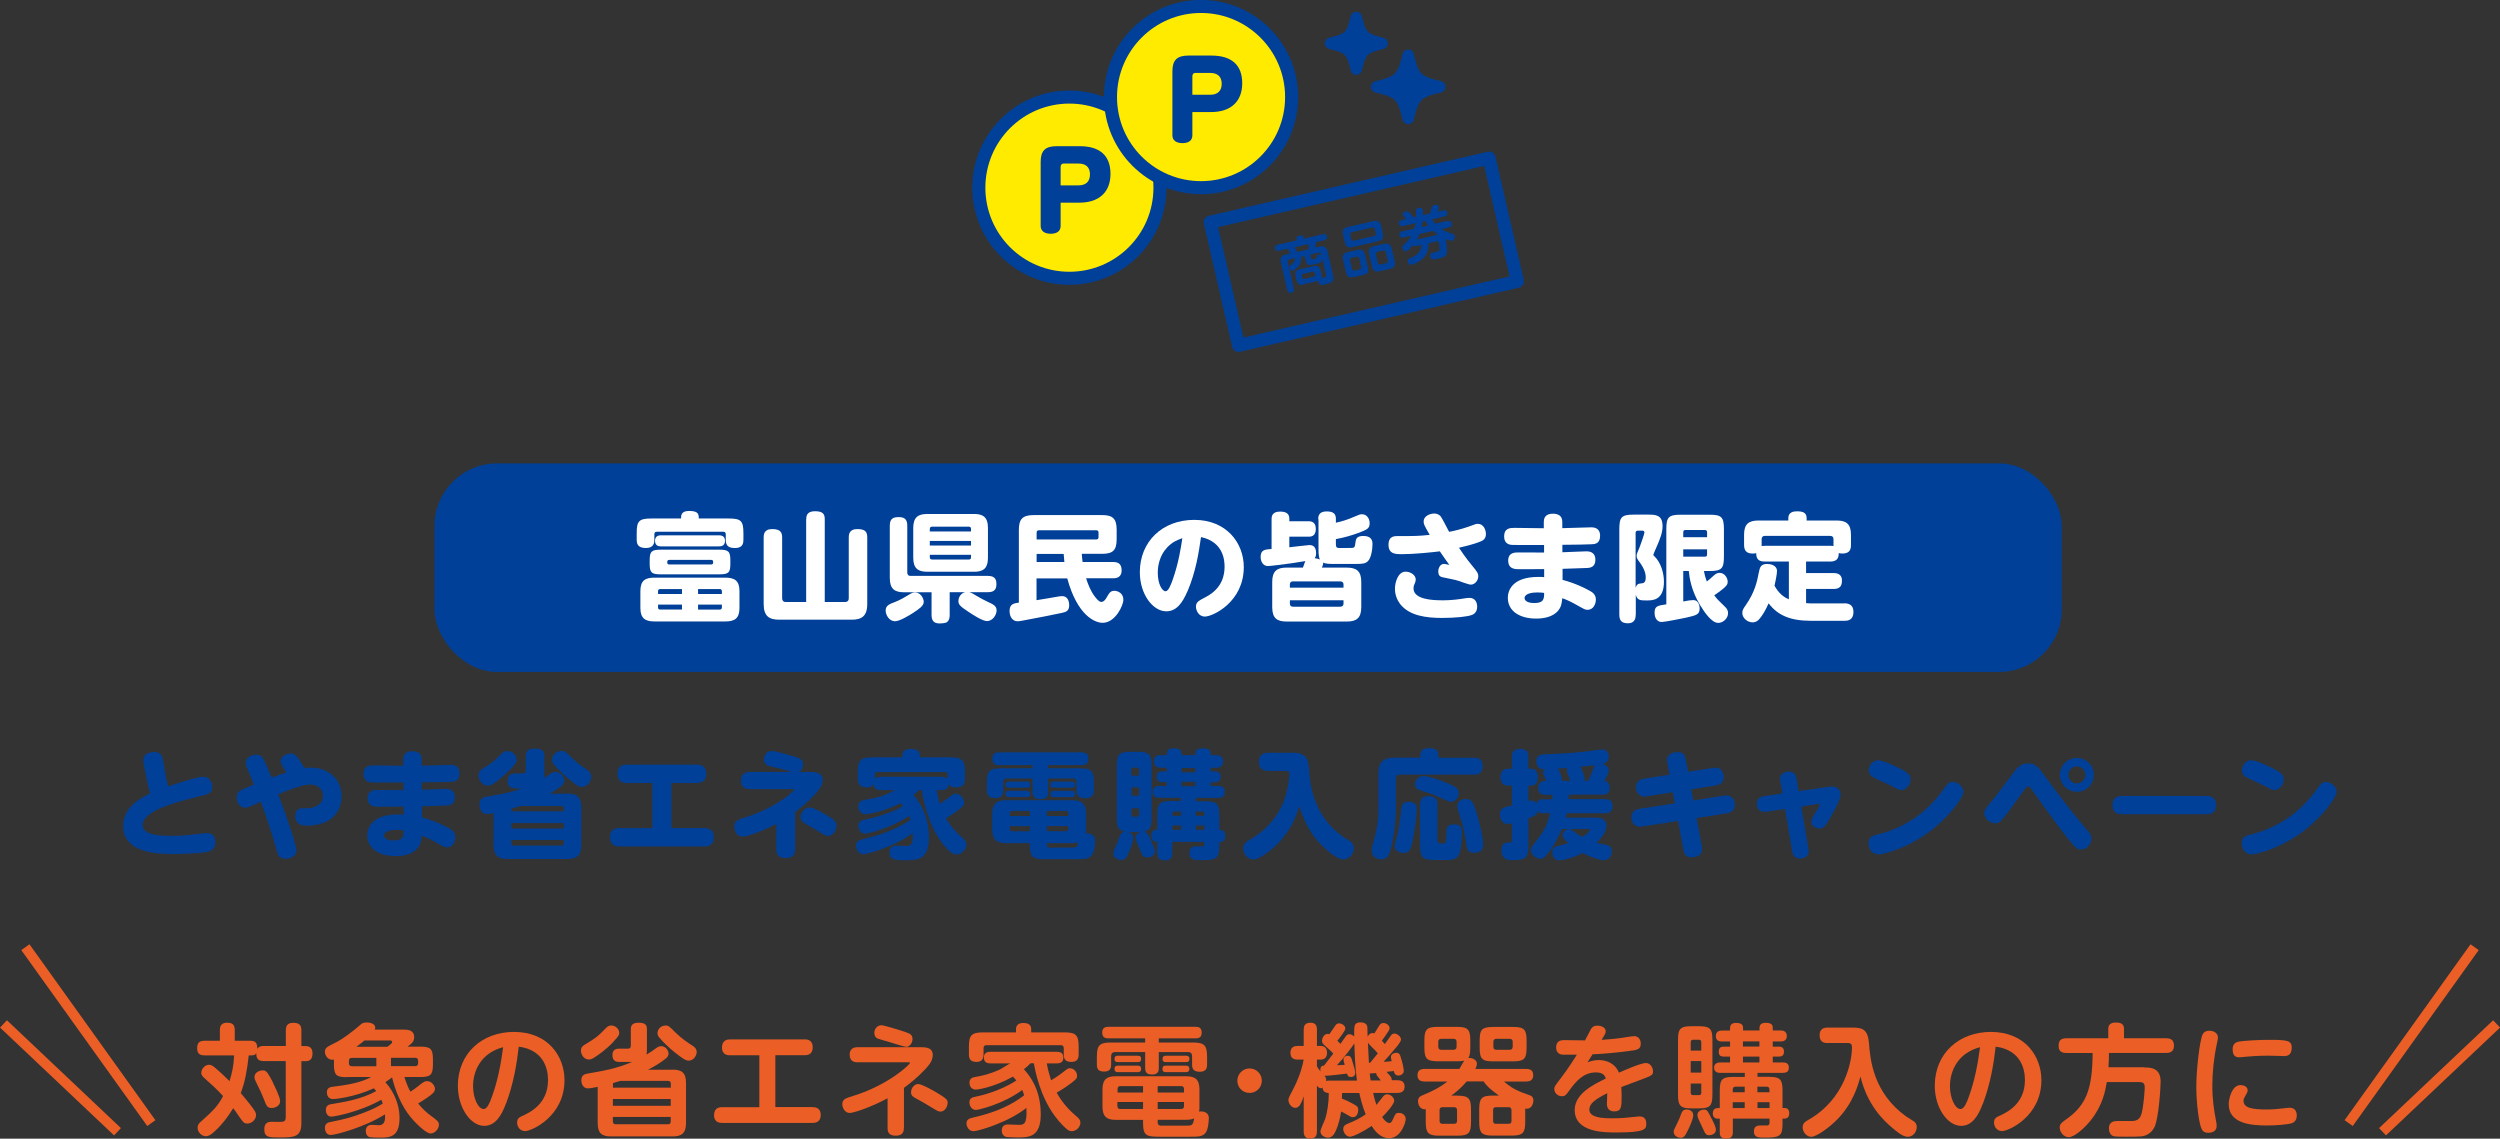 <?xml version="1.0" encoding="UTF-8"?>
<svg id="_レイヤー_2" data-name="レイヤー 2" xmlns="http://www.w3.org/2000/svg" viewBox="0 0 271.75 123.77">
  <rect x="0" y="0" width="271.75" height="123.77" fill="#333333" stroke="none"/>
  <defs>
    <style>
      .cls-1 {
        fill: #eb5f26;
      }

      .cls-1, .cls-2, .cls-3 {
        stroke-width: 0px;
      }

      .cls-2 {
        fill: #fff;
      }

      .cls-4 {
        stroke-width: 1.26px;
      }

      .cls-4, .cls-5 {
        stroke-linecap: round;
        stroke-linejoin: round;
      }

      .cls-4, .cls-5, .cls-6 {
        stroke: #004098;
      }

      .cls-4, .cls-5, .cls-7 {
        fill: none;
      }

      .cls-5, .cls-6 {
        stroke-width: 1.42px;
      }

      .cls-6 {
        fill: #ffeb00;
      }

      .cls-6, .cls-7 {
        stroke-miterlimit: 10;
      }

      .cls-3 {
        fill: #004098;
      }

      .cls-7 {
        stroke: #eb5f26;
        stroke-width: 1.09px;
      }
    </style>
  </defs>
  <g id="_レイヤー_1-2" data-name="レイヤー 1">
    <g>
      <g>
        <path class="cls-3" d="M18.05,84.51c.03.13.14.64.22.97.1-.03,3.09-1.05,3.8-1.05s1,.61,1,1.12c0,.68-.36.77-1.62,1.07-2.46.6-5.94,1.54-5.94,3.05,0,.96,1.26,1.19,3.2,1.19.65,0,1.28-.04,1.71-.08.31-.03,1.75-.22,2.08-.22.55,0,.91.32.91,1,0,.37-.12.85-.83,1.03-.59.14-2.55.24-3.64.24-1.79,0-5.55-.06-5.55-3.06,0-2.02,1.89-3.04,2.92-3.52-.11-.42-.22-.85-.31-1.29l-.37-1.85c-.05-.23-.05-.43-.05-.48,0-.85,1.03-.89,1.2-.89.77,0,.88.55.94.92l.33,1.85Z"/>
        <path class="cls-3" d="M30.5,82.76c0-.5.59-.85,1.07-.85.57,0,.76.32,1.53,1.58.17-.03.41-.05.69-.05,1.66,0,3.34,1.02,3.34,3.15,0,1.57-1.03,3.16-3.83,3.16-.19,0-1.2,0-1.2-1.02,0-.51.22-.87.71-.87.78,0,.87-.01,1.02-.04.66-.14,1.28-.54,1.28-1.28,0-.55-.37-1.26-1.35-1.26-.68,0-1.58.27-3.52,1.06,1.1,2.87,1.98,5.57,1.98,6.12,0,.6-.62.89-1.16.89-.71,0-.82-.37-.96-.83-.84-2.88-1.11-3.6-1.75-5.37-.19.08-1,.45-1.16.52-.17.06-.33.13-.55.13-.6,0-.91-.6-.91-1.1,0-.65.19-.74,1.87-1.42-.14-.38-.57-1.36-.75-1.79-.08-.18-.15-.37-.15-.56,0-.57.62-.89,1.15-.89.66,0,.74.18,1.67,2.48.71-.27,1.49-.51,1.61-.55-.57-.89-.64-.99-.64-1.22Z"/>
        <path class="cls-3" d="M45.85,85.85c.42-.01,2.26-.1,2.63-.1.51,0,.96.22.96.92,0,.83-.62.87-.88.89-.22.01-1.19.05-2.69.09v1.2c1.48.4,2.49.93,3.01,1.22.22.13.61.36.61.93,0,.47-.27,1.11-.91,1.11-.25,0-.34-.06-1.21-.55-.79-.45-1.31-.64-1.53-.71-.08.65-.12.93-.41,1.3-.6.77-1.68.91-2.44.91-1.75,0-3.07-.79-3.07-2.26,0-.69.38-2.27,3.34-2.27.31,0,.49.01.61.03v-.88c-1.2.01-2.78.03-3.06,0-.5-.05-.85-.29-.85-.92,0-.89.73-.89,1.11-.89.45,0,2.4.01,2.79.01v-.82c-2.6.01-3.21,0-3.51-.01-.37-.03-.83-.19-.83-.92,0-.93.68-.93,1.16-.93s2.7.04,3.15.04v-.7c0-.78.61-.88,1-.88.42,0,1.01.13,1.01.87v.7c.5,0,2.7-.09,3.15-.09.19,0,.96,0,.96.92,0,.87-.59.91-.91.92-.47.03-1.82.05-3.19.06v.82ZM43.12,90.21c-1.16,0-1.38.4-1.38.6,0,.27.28.55,1.05.55,1.06,0,1.07-.46,1.08-1.1-.17-.03-.41-.05-.75-.05Z"/>
        <path class="cls-3" d="M56.17,82.59c0,.19-.05.38-.63.98-.48.5-.87.83-1.44,1.29-.2.17-.7.55-1.08.55-.55-.01-1-.56-1-1.14,0-.15.04-.46.36-.66,1.13-.71,1.26-.8,2.18-1.71.09-.09.27-.26.59-.26.49,0,.92.36,1.01.77.01.06.01.13.01.18ZM61.69,86.26c.94,0,1.5.32,1.5,1.52v4.08c0,1.19-.55,1.51-1.5,1.51h-6.52c-.96,0-1.52-.32-1.52-1.51v-3.48c-.32.06-.51.11-.69.11-.75,0-.84-.78-.84-1.03,0-.69.45-.8.84-.87,1.8-.32,2.58-.45,3.75-.88-1.02.01-1.53.03-1.53-.84,0-.8.59-.8.92-.8.1,0,.78,0,.82-.01.15-.01.23-.06.23-.32v-1.54c0-.26,0-.83.94-.83s1.08.31,1.08.83v2.36c.12-.08.62-.43.74-.5.1-.06.25-.15.5-.15.55,0,.93.55.93.93,0,.25-.1.39-.22.52-.14.14-.59.47-1.38.91h1.94ZM56.56,87.61c-.55.18-.8.25-.97.29v.29h5.69v-.34c0-.17-.09-.24-.24-.24h-4.48ZM61.28,89.47h-5.69v.59h5.69v-.59ZM61.28,91.31h-5.69v.37c0,.14.06.24.24.24h5.2c.12,0,.24-.04.24-.24v-.37ZM61.04,81.63c.36,0,.47.1,1.07.7.6.61,1.21,1.02,1.72,1.36.38.26.43.57.43.75,0,.54-.46,1.1-1,1.1-.38,0-.64-.2-1.59-.99-.47-.38-1.16-1.07-1.48-1.47-.17-.22-.18-.41-.18-.51,0-.41.36-.94,1.02-.94Z"/>
        <path class="cls-3" d="M72.98,90.01h3.56c.25,0,1.05,0,1.05,1s-.8,1-1.05,1h-9.2c-.24,0-1.03,0-1.03-1.01s.79-.98,1.03-.98h3.57v-4.91h-2.75c-.26,0-1.03,0-1.03-1s.74-.99,1.03-.99h7.58c.25,0,1.03,0,1.03.99s-.79,1-1.03,1h-2.76v4.91Z"/>
        <path class="cls-3" d="M88.05,83.91c.45,0,1.38,0,1.38.89,0,.46-.25.86-.61,1.28-.89,1.06-1.98,1.89-2.39,2.19v4.06c0,.45-.15.94-1,.94-.79,0-1.05-.36-1.05-.94v-2.77c-1.25.68-3.12,1.38-3.64,1.38-.82,0-.92-.91-.92-1.1,0-.61.37-.73,1.25-1.01,3.48-1.11,5.28-2.91,5.28-3.01,0-.04-.03-.04-.19-.04h-4.59c-.27,0-1.05,0-1.03-.93,0-.8.56-.94,1.02-.94h4.54c-1.31-.36-1.47-.41-2.31-.6-.48-.11-.75-.32-.75-.75,0-.48.33-.93.84-.93.48,0,2.35.57,2.56.64.41.12.86.26.86.84,0,.06,0,.56-.45.8h1.19ZM88,87.77c.42,0,1.31.52,1.77.79.89.52,1.16.74,1.16,1.2,0,.48-.37,1.11-.91,1.11-.24,0-.33-.05-1.2-.59-.22-.13-1.17-.68-1.37-.8-.18-.11-.43-.29-.43-.68,0-.48.45-1.03.97-1.03Z"/>
        <path class="cls-3" d="M99.91,85.86c-.19.2-.34.34-.61.55,1.12,1.28,1.68,2.93,1.68,4.62,0,.43,0,2.17-1.39,2.4-.34.06-.8.08-1.16.08-1.15,0-1.73-.04-1.73-.84,0-.34.1-.75.75-.75.15,0,.82.04.96.04.52,0,.87,0,.8-1.39-1.71,1.29-4.76,2.28-5.31,2.28-.65,0-.85-.6-.85-.92,0-.54.4-.62,1.03-.78,2.16-.52,3.81-1.3,4.9-2.04-.08-.22-.12-.31-.15-.42-1.94,1.31-4.45,1.93-4.78,1.93-.56,0-.74-.54-.74-.84,0-.55.38-.64.8-.71.52-.1,1.73-.4,2.88-.87.55-.23.94-.45,1.16-.57-.13-.14-.18-.2-.27-.31-1.86.94-3.56,1.19-3.8,1.19-.55,0-.78-.48-.78-.85,0-.59.45-.68.85-.74.97-.15,1.79-.37,2.34-.64.04-.01.68-.33.8-.4h-1.53c-.48,0-.75-.13-.82-.61-.08.1-.24.32-.7.32-.64,0-1-.22-1-.96v-.65c0-1.34.28-1.66,1.65-1.66h3.18c0-.33,0-.91.89-.91,1.03,0,1.03.47,1.03.91h3.25c1.34,0,1.65.29,1.65,1.66v.65c0,.47-.14.96-.88.96-.65,0-.78-.19-.88-.33-.05.51-.36.62-.82.62h-.48c.05.41.18,1.05.33,1.49.14-.09.43-.27.8-.55.62-.48.69-.54.92-.54.5,0,.92.5.92.97,0,.33-.19.47-.73.87-.55.42-.97.66-1.24.83.51.89,1.08,1.5,1.58,1.94.41.36.64.55.64.92,0,.55-.56,1.07-1.08,1.07-.27,0-.55-.09-1.19-.79-.56-.62-1.21-1.56-1.8-3.16-.36-.96-.65-2.08-.79-3.05h-.29ZM102.32,84.44c.32,0,.51.04.68.23v-.51c0-.17-.09-.24-.24-.24h-7.41c-.14,0-.24.06-.24.24v.48c.11-.1.22-.2.66-.2h6.56Z"/>
        <path class="cls-3" d="M113.94,86.07c0,.25,0,.8-.79.8-.69,0-.91-.23-.91-.8v-1.44h-2.82c-.23,0-.36.11-.36.36v.91c0,.24-.01.85-.84.85-.64,0-.94-.22-.94-.85v-.77c0-1.34.24-1.62,1.61-1.62h3.35v-.34h-3.61c-.23,0-.76-.01-.76-.69,0-.64.42-.7.76-.7h8.9c.37,0,.78.06.78.69,0,.52-.28.7-.78.7h-3.6v.34h3.36c1.35,0,1.62.26,1.62,1.62v.77c0,.22-.01.87-.89.87-.74,0-1-.29-1-.87v-.91c0-.24-.11-.36-.36-.36h-2.73v1.44ZM113.51,93.4c-1.49,0-1.56-.42-1.56-1.75h-2.58c-1.22,0-1.52-.57-1.52-1.57v-1.58c0-1.2.56-1.52,1.52-1.52h7.17c.97,0,1.52.33,1.52,1.52v1.63c0,.11,0,.23-.03.43,1.01.04,1.01.64,1.01.88,0,.05-.03,1.06-.32,1.47-.34.48-.8.48-1.72.48h-3.5ZM111.63,84.96c.12,0,.36.01.36.33s-.2.33-.36.33h-1.96c-.17,0-.36-.03-.36-.32,0-.25.11-.34.36-.34h1.96ZM111.63,85.97c.14,0,.36.03.36.33,0,.27-.14.34-.36.34h-1.96c-.14,0-.36-.03-.36-.32,0-.24.08-.36.36-.36h1.96ZM111.95,88.7v-.55h-1.96c-.15,0-.23.09-.23.24v.31h2.19ZM111.95,90.36v-.56h-2.19v.32c0,.15.06.24.22.24h1.98ZM113.8,88.7h2.32v-.31c0-.15-.09-.24-.23-.24h-2.09v.55ZM113.8,89.79v.56h2.09c.14,0,.23-.09.23-.24v-.32h-2.32ZM113.8,91.86c0,.28.25.28.34.28.33,0,2.5,0,2.64-.01.31-.01.34-.22.4-.54-.13.03-.34.06-.64.06h-2.74v.2ZM116.5,84.96c.17,0,.36.04.36.33,0,.24-.12.33-.36.33h-1.96c-.16,0-.36-.03-.36-.32,0-.25.11-.34.36-.34h1.96ZM116.5,85.97c.11,0,.36.01.36.32,0,.22-.06.36-.36.36h-1.96c-.13,0-.36-.01-.36-.32,0-.23.08-.36.36-.36h1.96Z"/>
        <path class="cls-3" d="M122.98,90.44c-.2,0-.24-.01-.38-.01.18.05.57.15.57.66,0,.46-.25,1.06-.47,1.57-.23.52-.37.82-.84.82-.19,0-.83-.14-.83-.71,0-.23.09-.4.27-.82.15-.34.22-.48.4-1.02.1-.28.23-.48.61-.52-.87-.14-.91-.71-.91-1.54v-5.57c0-1.33.24-1.58,1.58-1.58h.62c1.31,0,1.58.24,1.58,1.58v5.57c0,.7,0,1.4-.87,1.53.33.04.42.15.7.74.18.38.52,1.08.52,1.38,0,.55-.61.69-.82.69-.46,0-.59-.33-.73-.69-.06-.18-.41-.92-.46-1.07-.04-.1-.08-.25-.08-.4,0-.27.14-.5.6-.61-.15.01-.36.01-.46.01h-.62ZM122.98,84.31h.84v-.65c0-.13-.05-.22-.22-.22h-.41c-.14,0-.22.08-.22.22v.65ZM123.83,85.6h-.84v.89h.84v-.89ZM122.98,87.87v.68c0,.14.08.22.22.22h.41c.15,0,.22-.08.22-.22v-.68h-.84ZM129.97,87.1h.98c1.31,0,1.59.23,1.59,1.58v1.53c.24.01.65.01.65.66s-.4.66-.65.66v.38c0,1.36-.25,1.59-1.85,1.59-.82,0-1.39,0-1.39-.77s.56-.73.82-.73c.09,0,.51.03.6.01.11-.03.19-.09.19-.23v-.27h-3.48v1.22c0,.27,0,.8-.8.8-.73,0-.83-.41-.83-.79v-1.24c-.2,0-.65-.01-.65-.65s.42-.66.65-.68v-1.53c0-1.31.24-1.58,1.59-1.58h.98v-.34h-2.32c-.18,0-.77,0-.77-.64s.59-.65.77-.65h.77v-.41h-.49c-.22,0-.59-.04-.59-.55,0-.32.05-.62.59-.62h.49v-.4h-.61c-.17,0-.78,0-.78-.68s.55-.69.78-.69h.61c0-.29,0-.74.73-.74.89,0,.89.34.89.74h1.48c0-.34.04-.74.77-.74.92,0,.92.37.92.74h.55c.17,0,.79,0,.79.68s-.54.69-.79.69h-.55v.4h.47c.38,0,.6.19.6.59,0,.37-.19.59-.6.59h-.47v.41h.79c.24,0,.74.01.74.64,0,.59-.41.65-.74.65h-2.42v.34ZM128.38,88.68v-.47h-.7c-.15,0-.24.09-.24.24v.23h.94ZM128.38,89.73h-.94v.48h.94v-.48ZM129.92,83.49h-1.48v.46h1.48v-.46ZM129.92,84.98h-1.48v.48h1.48v-.48ZM129.97,88.68h.94v-.23c0-.15-.08-.24-.24-.24h-.7v.47ZM130.92,89.73h-.94v.48h.94v-.48Z"/>
        <path class="cls-3" d="M137.86,83.79c-.24,0-1.01-.01-1.01-.94,0-.79.41-1.02,1.01-1.02h2.69c1.62,0,1.68.88,1.76,2.02.23,3.43,1.62,5.6,3.58,7.04.15.11.88.55,1.01.66.18.17.26.41.26.65,0,.62-.51,1.22-1.12,1.22-.88,0-2.39-1.49-2.96-2.19-.87-1.06-1.45-2.3-1.85-3.6-.22.7-.71,2.41-2.27,4.01-.69.71-2.04,1.79-2.7,1.79-.6,0-1.12-.55-1.12-1.22,0-.48.29-.69.68-.91.71-.42,3.09-1.81,3.97-4.95.29-1.05.37-2.1.37-2.18,0-.33-.17-.37-.46-.37h-1.82Z"/>
        <path class="cls-3" d="M154.39,82.08c0-.52.32-.75.89-.75.69,0,1.07.15,1.07.75v.29h3.88c.34,0,.93.06.93.85,0,.65-.2.98-.93.98h-8.06c-.27,0-.43.13-.43.42v3.19c0,1.57-.2,2.79-.4,3.78-.29,1.5-.6,1.82-1.19,1.82-.41,0-1.05-.24-1.05-.91,0-.23-.01-.32.27-1.26.22-.75.46-1.88.46-3.19v-3.94c0-1.34.59-1.75,1.75-1.75h2.81v-.29ZM153.92,87.47c.08.14.09.31.09.48,0,.61-.28,2.78-.55,3.84-.14.56-.27.92-.87.92-.45,0-.98-.18-.98-.74,0-.18.03-.28.28-1.24.22-.84.34-2.04.42-2.74.09-.73.28-.83.96-.83.06,0,.51.08.65.31ZM156.77,86.81c-.93-.43-.97-.45-2.28-.87-.34-.11-.68-.22-.68-.68,0-.41.33-.91.92-.91.5,0,1.77.41,2.7.82.84.37,1.14.59,1.14,1.05,0,.48-.4.93-.8.93-.27,0-.31-.03-1-.34ZM156.25,91.31c0,.38.31.38.56.38.34,0,.4-.06.41-1.02,0-.74.09-1.06.83-1.06.82,0,.85.42.85.94,0,.33-.01,1.94-.38,2.47-.29.42-.71.46-1.14.46h-1.2c-1.48,0-1.82-.13-1.82-1.62v-4.38c0-.41.09-.93.87-.93.69,0,1.02.2,1.02.93v3.81ZM160.42,88.07c.38,1.2.8,2.93.8,3.76,0,.68-.47.87-.98.87-.68,0-.77-.4-.83-.78-.15-1-.33-2.04-.68-3.09-.32-1-.32-1.08-.32-1.21,0-.61.6-.77.98-.77.51,0,.74.32,1.02,1.21Z"/>
        <path class="cls-3" d="M174.48,86.87c.24,0,.79.03.79.71,0,.51-.15.82-.79.82h-4.17c-.06.26-.09.36-.13.48h3.2c.36,0,1.24,0,1.24.89,0,.47-.22,1-1.08,1.85.08.01.17.03.96.19.34.06.71.2.71.73s-.34.97-.88.97c-.38,0-1.4-.31-2.3-.79-1.31.71-2.42.8-2.56.8-.48,0-.73-.43-.73-.88s.2-.57.61-.69c.25-.06.93-.23,1.12-.29-.59-.52-.61-.74-.61-.88,0-.36.34-.66.71-.66.18,0,.28.08.57.31.48.36.65.47.82.56.24-.15.83-.52.83-.71,0-.17-.13-.17-.19-.17h-2.83c-.32.8-.88,1.93-1.67,2.86-.28.34-.5.38-.66.38-.5,0-1.03-.46-1.03-.93,0-.18.06-.34.34-.7.87-1.1,1.33-1.68,1.76-3.32h-.73c-.42,0-.52-.1-.64-.23-.04.36-.28.52-1,.78v2.96c0,1.39-.32,1.58-1.72,1.58-.45,0-.62,0-.82-.15-.38-.28-.4-.78-.4-.91,0-.84.52-.84.82-.85.25,0,.33,0,.33-.32v-1.77c-.22.05-.32.08-.47.08-.6,0-.83-.55-.83-1.03,0-.69.33-.77,1.3-.98v-2.16h-.36c-.26,0-.89-.01-.89-.92,0-.83.51-.92.89-.92h.36v-1.33c0-.25,0-.82.89-.82.83,0,.89.47.89.82v1.33h.34c.64,0,.69.66.69.91,0,.31-.08.93-.69.93h-.34v1.67c.09-.03.23-.06.34-.06.06,0,.36,0,.54.37.1-.5.57-.5.75-.5h.97c.01-.23.01-.32.03-.48h-.77c-.25,0-.79-.03-.79-.74,0-.77.55-.77.87-.77-.04-.11-.13-.33-.18-.47-.06-.17-.14-.32-.14-.45,0-.19.08-.29.14-.36-.24,0-.89,0-.89-.85,0-.65.43-.74.92-.77,1.37-.05,3.01-.12,4.58-.31.26-.03,1.48-.22,1.65-.22.49,0,.73.43.73.8,0,.65-.57.75-.71.78.7.17.7.61.7.69,0,.15-.04.36-.47,1.16.42.06.57.36.57.7,0,.57-.24.79-.78.79h-3.66c-.01.29-.01.34-.03.48h3.97ZM170.68,84.88c-.03-.06-.14-.41-.17-.48-.19-.47-.2-.52-.2-.65,0-.14.04-.2.08-.27l-1.03.06s.5.89.42,1.34h.91ZM172.63,84.88c.28-.59.32-.66.52-1.26.11-.32.2-.4.25-.45-.59.08-.69.09-1.61.18.11.17.47,1.01.47,1.33,0,.09-.03.15-.04.2h.4Z"/>
        <path class="cls-3" d="M181.25,82.96c-.01-.09-.04-.24-.04-.36,0-.75.91-.85,1.15-.85.73,0,.83.52.89.84l.24,1.3,2.74-.42c.06-.01.15-.03.25-.03.61,0,.89.52.89,1.02,0,.68-.49.85-.85.92l-2.68.42.22,1.21,3.32-.52c.11-.01.2-.03.28-.03.55,0,.92.43.92,1.03,0,.68-.51.87-.87.92l-3.29.51.57,3.06c.01.09.03.2.03.32,0,.62-.52.89-1.15.89-.7,0-.83-.47-.89-.84l-.57-3.11-3.92.6c-.06.01-.17.03-.25.03-.46,0-.91-.37-.91-1.02,0-.79.68-.91.87-.93l3.85-.6-.22-1.21-2.83.45c-.08.01-.17.03-.27.03-.45,0-.89-.37-.89-1.03s.51-.87.87-.92l2.77-.43-.23-1.24Z"/>
        <path class="cls-3" d="M193.51,84.9c-.03-.11-.03-.19-.03-.23,0-.6.59-.8.98-.8.65,0,.76.46.82.74l.23,1.39,3.12-.45c.23-.04.36-.05.54-.05.41,0,.91.25.91.88,0,.51-.68,1.71-1.01,2.3-.66,1.17-.84,1.38-1.3,1.38-.4,0-.89-.28-.89-.77,0-.2.01-.22.56-1.14.13-.2.37-.62.37-.71,0-.08-.05-.08-.19-.05l-1.82.28.78,4.59c.01.1.03.19.03.24,0,.82-.88.82-.96.82-.71,0-.8-.55-.84-.77l-.78-4.62-2.03.31c-.78.11-1.03-.42-1.03-.88,0-.64.46-.77.78-.82l2-.29-.23-1.35Z"/>
        <path class="cls-3" d="M213.42,86.07c0,.68-1.77,3.01-4.04,4.59-2.22,1.56-4.59,2.21-5.19,2.21-.71,0-1.08-.61-1.08-1.2,0-.73.43-.83,1.16-1.01,2.76-.69,5.17-2.36,6.84-4.66.6-.83.73-1.01,1.16-1.01s1.16.46,1.16,1.07ZM206,83.29c1.35.62,1.68.89,1.68,1.44s-.45,1.15-1.02,1.15c-.22,0-.23-.01-1.24-.54-.31-.15-1.66-.75-1.91-.92-.14-.09-.37-.28-.37-.68,0-.5.37-1.1,1.03-1.1.45,0,1.72.59,1.82.64Z"/>
        <path class="cls-3" d="M222.47,84.61c1.07,1.47,2.21,3.02,4.36,5.57.36.42.51.61.51.97,0,.64-.56,1.19-1.12,1.19-.43,0-.6,0-2.98-3.19-.41-.54-2.12-2.95-2.46-3.43-.1-.13-.18-.23-.32-.23-.15,0-.19.05-.5.48-.27.37-1.8,2.53-2.3,3.1-.15.19-.36.42-.78.42-.57,0-1.19-.51-1.19-1.1,0-.32.01-.33,1.01-1.56.66-.82,1.65-2.17,2.28-3,.5-.64.97-.85,1.48-.85.82,0,1.1.38,2,1.62ZM227.6,84.23c0,1.02-.83,1.84-1.84,1.84s-1.85-.82-1.85-1.84.84-1.84,1.85-1.84,1.84.82,1.84,1.84ZM224.83,84.23c0,.51.42.93.93.93s.92-.43.92-.93c0-.52-.43-.92-.92-.92s-.93.38-.93.92Z"/>
        <path class="cls-3" d="M239.82,86.52c.29,0,1.07.01,1.07,1.01s-.79.97-1.07.97h-9.13c-.27,0-1.07,0-1.07-.96s.73-1.02,1.07-1.02h9.13Z"/>
        <path class="cls-3" d="M253.99,86.07c0,.68-1.77,3.01-4.04,4.59-2.22,1.56-4.59,2.21-5.19,2.21-.71,0-1.08-.61-1.08-1.2,0-.73.43-.83,1.16-1.01,2.76-.69,5.17-2.36,6.84-4.66.6-.83.73-1.01,1.16-1.01s1.16.46,1.16,1.07ZM246.56,83.29c1.35.62,1.68.89,1.68,1.44s-.45,1.15-1.02,1.15c-.22,0-.23-.01-1.24-.54-.31-.15-1.66-.75-1.91-.92-.14-.09-.37-.28-.37-.68,0-.5.37-1.1,1.03-1.1.45,0,1.72.59,1.82.64Z"/>
      </g>
      <g>
        <g>
          <path class="cls-1" d="M31.07,113.71v-1.72c0-.29.05-.81.78-.81.62,0,.91.19.91.81v1.72h.48c.64,0,.73.48.73.78,0,.49-.16.86-.73.86h-.48v6.74c0,1.55-.84,1.55-2.4,1.55-1.13,0-1.63,0-1.63-.89,0-.73.44-.81.81-.81.03,0,.76.01.9.01.45,0,.62-.08.62-.52v-6.09h-2.39c-.7,0-.81-.37-.81-.85-.13.21-.33.23-.5.23h-.32c-.2,1.78-.42,2.9-.87,4.1.37.44.94,1.11,1.39,1.74.23.32.27.5.27.66,0,.48-.46.91-.94.91-.37,0-.45-.13-.93-.81-.2-.29-.46-.69-.61-.86-.52.86-1.33,1.98-2.32,2.78-.11.08-.36.27-.65.27-.45,0-.9-.42-.9-.94,0-.28.12-.44.36-.65,1.37-1.22,1.86-1.72,2.41-2.78-.64-.72-1.62-1.58-1.91-1.84-.26-.23-.46-.4-.46-.68,0-.41.38-.88.84-.88.15,0,.32.04.61.28.54.45.97.86,1.62,1.5.25-.8.45-1.6.5-2.8h-3.21c-.27,0-.81-.03-.81-.74,0-.56.17-.85.81-.85h1.66v-1.15c0-.29.05-.81.76-.81.56,0,.86.16.86.81v1.15h1.67c.56,0,.78.2.78.88.2-.31.53-.31.72-.31h2.39ZM29.67,117.7c.24.48.78,1.58.78,2,0,.53-.58.74-.91.74-.49,0-.58-.24-.86-.97-.24-.62-.36-.85-.82-1.79-.12-.24-.2-.41-.2-.61,0-.36.33-.72.97-.72.36,0,.61.48,1.05,1.34Z"/>
          <path class="cls-1" d="M37.69,117.09c-1.1,0-1.39-.21-1.39-1.35v-.56c-.66.12-.98-.46-.98-.84,0-.44.23-.54.9-.88.62-.3,1.19-.62,2.44-1.63.11-.09.56-.49.66-.56.15-.09.37-.13.54-.13.28,0,.93.09.93.57,0,.09-.03.16-.05.21h3.18c.38,0,1.1.03,1.1.82,0,.38-.15.64-.72,1.03h1.38c1.13,0,1.38.24,1.38,1.39v.56c0,1.15-.29,1.35-1.38,1.35h-1.72c.15.5.38,1.11.65,1.6.33-.21.65-.44.95-.69.49-.38.6-.46.86-.46.53,0,.86.52.86.84s-.23.53-.86.97c-.29.2-.81.53-.97.62.52.64.97,1.02,1.33,1.29.86.62.93.73.93,1.03,0,.46-.46.94-.89.94-.6,0-1.95-1.48-2.16-1.75-1.09-1.31-1.75-3.09-2.04-4.35-.04.03-.42.32-.73.52.99,1.09,1.54,2.53,1.54,3.88,0,2.07-1.03,2.15-2.08,2.15-.25,0-.89-.01-1.13-.05-.46-.08-.46-.62-.46-.68,0-.09,0-.66.66-.66.12,0,.64.04.74.04.5,0,.76-.28.69-1.18-2.25,1.42-5.38,2.24-5.89,2.24-.64,0-.64-.73-.64-.78,0-.25.09-.52.52-.61,1.83-.37,2.36-.52,3.77-1.05,1.1-.42,1.76-.82,2-.98-.08-.21-.11-.28-.16-.41-2.4,1.37-5.2,1.84-5.41,1.84-.52,0-.62-.5-.62-.72,0-.54.41-.61.6-.64,1.45-.24,3.26-.53,4.88-1.42-.15-.19-.21-.24-.26-.3-2.17.99-4.26,1.17-4.43,1.17-.54,0-.68-.45-.68-.72,0-.52.38-.58.58-.61,1.35-.17,3.05-.4,4.24-1.07h-2.67ZM40.91,114.99h-2.66c-.23,0-.32.12-.32.32v.27c0,.2.09.32.32.32h2.66v-.9ZM39.61,113.1c-.17.15-.38.33-.88.69h3.37s.53-.34.53-.53c0-.13-.13-.16-.21-.16h-2.81ZM42.5,114.99v.9h2.63c.23,0,.32-.13.32-.32v-.27c0-.2-.11-.32-.32-.32h-2.63Z"/>
          <path class="cls-1" d="M54.99,119.97c-.5,1.35-1.17,2.41-2.36,2.41-1.47,0-2.86-1.96-2.86-4.35,0-3.53,2.63-5.86,6.1-5.86,3.74,0,5.49,2.68,5.49,5.24,0,3.96-3.59,5.54-4.27,5.54-.57,0-.88-.49-.88-.93,0-.34.15-.53.44-.66.94-.42,2.92-1.34,2.92-3.96,0-1.03-.33-3.25-3.18-3.63-.21,1.83-.56,4-1.39,6.21ZM51.42,118.07c0,1.3.56,2.48,1.15,2.48.41,0,.68-.73.89-1.3.64-1.74.99-3.58,1.23-5.42-2.32.6-3.27,2.47-3.27,4.24Z"/>
          <path class="cls-1" d="M66.65,113.28c-.81.84-1.66,1.43-2,1.64-.28.19-.45.25-.65.25-.49,0-.85-.5-.85-.97,0-.19.05-.42.34-.6,1.22-.74,1.42-.86,2.43-1.9.16-.16.33-.23.53-.23.4,0,.78.31.85.69.04.23.03.41-.65,1.1ZM73.12,116.27c.97,0,1.45.33,1.45,1.43v4.38c0,1.1-.48,1.45-1.45,1.45h-6.72c-.97,0-1.43-.34-1.43-1.45v-3.94c-.15.03-.81.17-1.05.17-.62,0-.73-.64-.73-.88,0-.58.38-.68.73-.74,1.62-.28,3.14-.54,4.79-1.26-.24,0-1.23.01-1.46,0-.19-.01-.68-.04-.68-.74s.54-.7.74-.7h1c.19-.03.26-.11.26-.37v-1.72c0-.23,0-.73.82-.73s.93.28.93.73v2.04c0,.38-.01.52-.04.69.15-.09.49-.28.99-.66.23-.16.36-.25.61-.25.46,0,.79.46.79.8,0,.23-.11.4-.33.57-.57.45-1.17.81-1.9,1.19h2.67ZM67.44,117.49c-.19.05-.68.2-.81.24v.5h6.29v-.42c0-.2-.09-.32-.32-.32h-5.16ZM72.91,119.46h-6.29v.74h6.29v-.74ZM72.91,121.41h-6.29v.48c0,.23.11.32.32.32h5.65c.21,0,.32-.09.32-.32v-.48ZM72.33,111.47c.34,0,.42.09,1.06.73.72.72,1.39,1.14,1.92,1.49.23.15.42.34.42.66,0,.44-.38.94-.85.94-.36,0-.69-.23-1.6-.95-.48-.38-1.27-1.13-1.64-1.59-.08-.09-.17-.25-.17-.45,0-.37.32-.82.86-.82Z"/>
          <path class="cls-1" d="M88.31,120.35c.23,0,.9,0,.9.85s-.68.86-.9.86h-9.79c-.23,0-.9,0-.9-.85s.66-.86.9-.86h4.02v-5.64h-3.16c-.23,0-.9,0-.9-.85s.66-.88.9-.88h8.06c.23,0,.9,0,.9.86s-.66.86-.9.86h-3.16v5.64h4.02Z"/>
          <path class="cls-1" d="M98.25,122.63c0,.28-.04.82-.87.82-.61,0-.9-.24-.9-.82v-3.25c-1.86,1.01-3.73,1.6-4.11,1.6-.56,0-.81-.61-.81-.94,0-.56.36-.66,1.17-.91,3.73-1.14,6.19-3.39,6.19-3.61,0-.05-.03-.05-.24-.05h-5.42c-.24,0-.9,0-.9-.82s.68-.82.9-.82h6.75c.58,0,1.38,0,1.38.86,0,.34-.13.76-.58,1.27-.09.11-1.02,1.18-2.55,2.29v4.38ZM95.79,111.44c.26,0,1.64.41,2.62.74.46.16.78.27.78.77,0,.46-.34.84-.69.84-.2,0-1.48-.42-1.76-.5-.41-.12-1.25-.36-1.34-.4-.23-.09-.36-.32-.36-.61,0-.5.38-.83.74-.83ZM99.82,117.84c.38,0,1.47.62,1.94.89,1.25.73,1.25.89,1.25,1.15,0,.38-.29.95-.78.95-.25,0-.34-.07-1.21-.6-.6-.37-.77-.46-1.54-.88-.28-.15-.45-.31-.45-.62,0-.44.34-.9.8-.9Z"/>
          <path class="cls-1" d="M113.79,115.59c.08.56.27,1.23.46,1.84.29-.17.69-.41,1.17-.78.64-.5.66-.53.89-.53.4,0,.77.38.77.82,0,.28-.13.4-.62.78-.7.53-1.17.8-1.6,1.05.65,1.18,1.46,1.98,2.04,2.48.29.24.54.45.54.78,0,.45-.42.93-.94.93-.21,0-.36-.09-.52-.21-.19-.15-.76-.68-1.33-1.45-1.59-2.16-2.12-4.85-2.27-5.72h-.36c-.15.15-.32.33-.72.65.5.56,1.83,2.04,1.83,4.89,0,2.52-1.31,2.52-2.59,2.52-.21,0-.95-.03-1.13-.05-.4-.08-.52-.44-.52-.7,0-.66.54-.66.69-.66.16,0,.98.04,1.17.04.52,0,.93-.03.82-1.84-2.03,1.62-5.3,2.53-5.73,2.53-.56,0-.78-.53-.78-.85,0-.28.13-.48.52-.58.16-.05.93-.24,1.1-.28,1.68-.45,3.24-1.11,4.65-2.19-.08-.27-.15-.42-.21-.58-2.1,1.56-4.77,2.17-5.04,2.17-.48,0-.7-.48-.7-.81,0-.49.32-.56.76-.65.23-.04,2.48-.52,4.34-1.74-.11-.13-.2-.25-.37-.42-2.16,1.21-3.9,1.41-4.03,1.41-.58,0-.7-.52-.7-.74,0-.53.4-.6.73-.65.62-.11,1.42-.27,2.61-.81.17-.08.91-.57,1.1-.65h-2.15c-.29,0-.72-.05-.72-.64s.48-.62.73-.62h7.19c.28,0,.72.04.72.64s-.49.62-.72.62h-1.09ZM115.71,112.22c1.23,0,1.54.29,1.54,1.54v.85c0,.28-.04.82-.76.82-.58,0-.86-.2-.86-.82v-.68c0-.23-.13-.32-.33-.32h-8.06c-.2,0-.33.08-.33.32v.68c0,.24-.03.82-.73.82-.57,0-.86-.2-.86-.82v-.85c0-1.23.3-1.54,1.54-1.54h3.58v-.34c0-.52.37-.68.78-.68.52,0,.87.15.87.68v.34h3.62Z"/>
          <path class="cls-1" d="M125.96,116.08c0,.21,0,.72-.7.72-.6,0-.78-.23-.78-.72v-1.72h-3.25c-.32,0-.45.16-.45.46v.92c0,.2-.01.74-.73.74-.56,0-.82-.19-.82-.74v-.84c0-1.29.28-1.58,1.58-1.58h3.67v-.45h-3.98c-.25,0-.69-.03-.69-.62,0-.53.32-.64.69-.64h9.44c.37,0,.68.11.68.62,0,.45-.19.64-.68.64h-3.98v.45h3.66c1.29,0,1.59.28,1.59,1.58v.84c0,.19,0,.76-.77.76-.62,0-.86-.24-.86-.76v-.92c0-.3-.13-.46-.45-.46h-3.17v1.72ZM124.25,121.73h-2.96c-1.1,0-1.45-.46-1.45-1.47v-1.84c0-1.14.52-1.43,1.45-1.43h7.64c.98,0,1.45.34,1.45,1.43v1.88c0,.15,0,.31-.04.53.12-.03,1.06-.12,1.06.73,0,.11-.04,1.17-.34,1.56-.33.44-.78.44-1.71.44h-3.2c-1.47,0-1.9-.04-1.9-1.48v-.34ZM123.68,114.76c.09,0,.36,0,.36.33,0,.24-.08.36-.36.36h-2.17c-.16,0-.36-.04-.36-.32,0-.21.04-.37.36-.37h2.17ZM123.68,115.84c.13,0,.36.03.36.33,0,.23-.07.37-.36.37h-2.17c-.15,0-.36-.03-.36-.33,0-.21.04-.37.36-.37h2.17ZM124.25,120.55v-.76h-2.79v.44c0,.2.11.32.32.32h2.47ZM124.25,118.76v-.7h-2.47c-.19,0-.3.09-.3.32v.38h2.77ZM125.84,118.76h2.86v-.38c0-.2-.09-.32-.3-.32h-2.56v.7ZM125.84,119.79v.76h2.56c.21,0,.3-.12.3-.32v-.44h-2.86ZM125.84,122.02c0,.33.28.34.4.34h2.62c.7,0,.83,0,.94-.8-.13.07-.33.16-.87.16h-3.09v.29ZM128.93,114.76c.12,0,.36.03.36.32,0,.23-.07.37-.36.37h-2.2c-.13,0-.36-.01-.36-.32,0-.21.05-.37.36-.37h2.2ZM128.91,115.84c.19,0,.37.07.37.33,0,.21-.05.37-.37.37h-2.19c-.15,0-.36-.03-.36-.33,0-.21.04-.37.36-.37h2.19Z"/>
          <path class="cls-1" d="M137.16,117.47c0,.73-.58,1.33-1.33,1.33s-1.33-.58-1.33-1.33.61-1.33,1.33-1.33,1.33.58,1.33,1.33Z"/>
          <path class="cls-1" d="M143.13,115.87c.16.27.24.4.42.61-.01-.07-.03-.12-.03-.19,0-.41.25-.45.4-.46.65-.84.72-.93,1.01-1.31-.24-.27-.28-.29-.95-.89-.13-.12-.28-.25-.28-.52,0-.21.19-.73.64-.73.03,0,.07.01.16.04.16-.24.44-.62.65-.94.08-.12.17-.24.4-.24.38,0,.69.31.69.54,0,.27-.62,1.03-.87,1.35.11.11.2.19.33.34.16-.23.41-.58.58-.81.11-.15.2-.24.38-.24.21,0,.4.11.54.25,0-.4-.01-.99.05-1.17.05-.15.17-.37.65-.37.32,0,.66.12.73.46.01.09.03.94.03,1.11.05-.12.21-.41.54-.41.08,0,.13.03.19.04.08-.12.48-.76.57-.9.07-.09.17-.23.41-.23.34,0,.68.28.68.54,0,.12-.05.21-.08.27-.15.25-.49.76-.76,1.11.17.2.23.27.32.37.2-.27.49-.7.69-.97.08-.09.19-.17.34-.17.37,0,.73.37.73.64,0,.21-.3.58-.52.85-.44.53-1.13,1.33-1.38,1.58.27-.01.73-.05.89-.07-.03-.11-.09-.34-.09-.45,0-.31.32-.46.58-.46.32,0,.4.19.48.44.25.76.34,1.37.34,1.51,0,.37-.36.52-.58.52-.4,0-.45-.29-.5-.49-.36.05-.45.05-.8.09.41.44.57.61.57.82,0,.03,0,.05-.01.09h.61c.56,0,.8.24.8.69,0,.53-.34.69-.8.69h-2.62c.07.33.16.73.36,1.3.11-.12.57-.73.68-.86.12-.15.24-.29.48-.29.41,0,.77.38.77.69,0,.41-.96,1.45-1.31,1.78.25.4.56.65.76.65.23,0,.29-.15.45-.49.24-.53.28-.61.61-.61.52,0,.74.37.74.68,0,.37-.52,2.07-1.8,2.07-.69,0-1.33-.41-1.9-1.33-.9.62-2.02,1.17-2.36,1.17-.37,0-.73-.41-.73-.84,0-.36.27-.48.48-.57.85-.34,1.34-.6,1.96-1.02-.36-.88-.61-1.91-.69-2.32h-1.87c0,.16-.01.24-.03.6.42.17.76.32,1.13.53.56.3.65.37.65.72,0,.28-.13.78-.58.78-.17,0-.23-.03-.66-.29-.13-.08-.37-.21-.62-.33-.07.5-.27,1.43-.57,2.08-.21.46-.45.76-.86.76-.38,0-.82-.28-.82-.68,0-.2.42-1.1.5-1.31.25-.73.41-1.82.41-2.85-.61-.05-.66-.4-.68-.6-.07.04-.11.07-.17.07-.21,0-.32-.13-.44-.29v4.95c0,.41-.08.81-.76.81s-.68-.61-.68-.81v-3.79c-.34,1.06-.58,1.26-.92,1.26-.42,0-.74-.48-.74-.85,0-.11.03-.23.12-.41.57-1.07,1.23-2.33,1.54-3.98h-.66c-.58,0-.78-.29-.78-.77,0-.61.45-.72.78-.72h.66v-1.72c0-.4.07-.8.76-.8s.68.56.68.8v1.72h.37c.44,0,.73.23.73.76,0,.61-.42.73-.73.73h-.37v.69ZM147.5,117.45c-.21-1.46-.26-3.26-.28-4.03-.28.42-1.11,1.54-1.9,2.37.13,0,.73-.04.85-.04-.12-.42-.13-.48-.13-.58,0-.29.25-.41.45-.41.32,0,.4.25.45.4.09.31.38,1.23.38,1.42,0,.29-.13.49-.49.49-.32,0-.37-.24-.41-.37-.45.05-2.15.27-2.45.23.2.24.2.42.17.58.09-.03.17-.05.37-.05h2.98ZM148.94,115.52c.34-.41.7-.86.83-1.02-.19-.23-.24-.28-.82-.86-.16-.16-.2-.21-.26-.32.03.74.07,1.47.11,2.21.07,0,.08,0,.15-.01ZM150.1,117.45c-.05-.08-.38-.46-.44-.56-.07-.15-.07-.19-.05-.25-.03,0-.46.04-.72.05.04.41.07.58.09.76h1.11Z"/>
          <path class="cls-1" d="M158.41,119.1c1.22,0,1.49.28,1.49,1.5v1.35c0,1.21-.25,1.5-1.49,1.5h-1.94c-1.21,0-1.49-.27-1.49-1.5v-1.38c-.69.09-.84-.61-.84-.86,0-.42.23-.56.6-.7,1.05-.44,1.83-.84,2.59-1.45h-2.45c-.31,0-.8-.05-.8-.68,0-.53.33-.69.8-.69h3.75c.09-.15.45-.78.53-.9-.12.03-.29.07-.82.07h-2.02c-1.21,0-1.49-.25-1.49-1.49v-.77c0-1.22.27-1.48,1.49-1.48h2.02c1.22,0,1.48.27,1.48,1.48v.77c0,.82-.12.99-.22,1.13.42-.04.94.2.94.62,0,.2-.08.37-.17.57h5.49c.31,0,.8.04.8.68,0,.53-.32.69-.8.69h-2.39c.72.58.94.76,1.94,1.18.16.07.87.3,1.01.38.24.13.26.38.26.5,0,.07-.04,1.01-.89.89v1.43c0,1.21-.25,1.5-1.49,1.5h-2.03c-1.21,0-1.48-.27-1.48-1.5v-1.35c0-1.22.26-1.5,1.48-1.5h.66c-1.06-.76-1.38-1.13-1.67-1.54h-1.83c-.58.69-1.13,1.14-1.67,1.54h.64ZM158.33,113.24c0-.21-.12-.32-.32-.32h-1.35c-.21,0-.32.11-.32.32v.54c0,.23.12.33.32.33h1.35c.2,0,.32-.12.32-.33v-.54ZM158.38,120.67c0-.21-.11-.32-.32-.32h-1.26c-.21,0-.32.11-.32.32v1.17c0,.21.11.32.32.32h1.26c.17,0,.32-.07.32-.32v-1.17ZM165.94,113.88c0,1.21-.25,1.49-1.49,1.49h-2.12c-1.22,0-1.49-.25-1.49-1.49v-.77c0-1.22.26-1.48,1.49-1.48h2.12c1.22,0,1.49.27,1.49,1.48v.77ZM164.3,120.67c0-.21-.11-.32-.32-.32h-1.37c-.23,0-.31.12-.31.32v1.17c0,.2.08.32.31.32h1.37c.2,0,.32-.09.32-.32v-1.17ZM164.43,113.24c0-.21-.11-.32-.32-.32h-1.46c-.21,0-.32.11-.32.32v.54c0,.23.11.33.32.33h1.46c.21,0,.32-.12.32-.33v-.54Z"/>
          <path class="cls-1" d="M172.58,115.47c.24-.09.61-.24,1.21-.24.3,0,1.64.04,2.19,1.37.62-.28,2.39-1.05,2.92-1.05s.78.53.78.9c0,.42-.09.46-1.49.98-.54.2-1.41.53-1.95.73.01.23.03.69.03.93,0,1.18,0,1.72-.8,1.72-.11,0-.8,0-.8-.81,0-.19.04-1.01.04-1.17-1.38.69-1.95,1.15-1.95,1.79,0,.89,1.51.94,2.47.94s1.51-.05,2.58-.17c.21-.03.33-.03.45-.03.65,0,.69.57.69.77,0,.6-.08.97-3.24.97-1.34,0-4.54,0-4.54-2.45,0-1.78,2.08-2.78,3.39-3.42-.12-.31-.3-.66-1.09-.66-1.35,0-2.17.98-2.85,1.91-.38.53-.48.68-.85.68-.48,0-.82-.4-.82-.78,0-.27.08-.36.76-1.25.13-.17.76-.98,1.7-2.49-1.25.01-1.38.01-1.57,0-.13-.01-.69-.08-.69-.77,0-.8.6-.81.94-.81s1.88.04,2.2.03c.11-.19.53-1.01.62-1.18.11-.19.26-.42.73-.42s.9.23.9.61c0,.19-.04.27-.45.93.41-.03,1.21-.08,2.03-.19.24-.03,1.3-.21,1.51-.21.53,0,.72.46.72.81,0,.64-.38.69-1.33.81-1.59.21-3.04.32-3.91.35-.24.38-.32.5-.56.89Z"/>
          <path class="cls-1" d="M184.06,121.2c0,.37-.3,1.06-.49,1.46-.38.82-.53,1.02-.88,1.02-.22,0-.76-.16-.76-.65,0-.17.04-.25.41-.99.17-.34.21-.45.41-.98.08-.2.19-.46.58-.46.24,0,.72.13.72.61ZM186.14,119c0,1.21-.25,1.48-1.49,1.48h-.77c-1.22,0-1.48-.27-1.48-1.48v-5.97c0-1.22.26-1.48,1.48-1.48h.77c1.21,0,1.49.25,1.49,1.48v5.97ZM183.78,114.2h1.15v-.9c0-.16-.07-.28-.25-.28h-.64c-.19,0-.26.11-.26.28v.9ZM184.93,115.34h-1.15v1.25h1.15v-1.25ZM183.78,117.78v.99c0,.17.08.27.26.27h.64c.17,0,.25-.08.25-.27v-.99h-1.15ZM186.07,121.62c.19.38.45.91.45,1.17,0,.48-.5.61-.73.61-.36,0-.44-.17-.73-.82-.07-.15-.37-.82-.44-.95-.09-.2-.11-.33-.11-.45,0-.41.46-.57.74-.57.32,0,.41.2.81,1.02ZM191.03,117.05h1.23c1.21,0,1.5.25,1.5,1.48v1.91h.23c.46,0,.5.41.5.57,0,.25-.09.58-.5.58h-.23v.57c0,1.35-.34,1.5-1.84,1.5-.78,0-1.27,0-1.27-.68,0-.64.48-.64.76-.64.11,0,.58.01.68,0,.17-.01.26-.12.26-.3v-.45h-3.99v1.45c0,.24-.01.73-.7.73s-.72-.4-.72-.7v-1.47h-.24c-.21,0-.52-.11-.52-.57,0-.32.15-.58.52-.58h.24v-1.91c0-1.21.25-1.48,1.5-1.48h1.22v-.44h-2.66c-.13,0-.68,0-.68-.56s.53-.57.68-.57h1.06v-.64h-.69c-.27,0-.54-.07-.54-.5,0-.31.07-.58.54-.58h.69v-.56h-.87c-.15,0-.68,0-.68-.58,0-.54.42-.61.68-.61h.87v-.27c0-.36.21-.56.64-.56.62,0,.77.23.77.54v.28h1.79v-.27c0-.28.12-.56.66-.56.69,0,.78.27.78.56v.27h.84c.13,0,.69,0,.69.6,0,.5-.38.6-.69.6h-.84v.56h.68c.4,0,.54.23.54.54s-.12.54-.54.54h-.68v.64h1.09c.19,0,.66,0,.66.56,0,.49-.33.57-.66.57h-2.75v.44ZM189.65,118.73v-.61h-.99c-.19,0-.31.09-.31.32v.29h1.3ZM189.65,119.81h-1.3v.64h1.3v-.64ZM191.25,113.2h-1.79v.56h1.79v-.56ZM191.25,114.85h-1.79v.64h1.79v-.64ZM191.03,118.73h1.31v-.29c0-.21-.11-.32-.3-.32h-1.01v.61ZM192.35,119.81h-1.31v.64h1.31v-.64Z"/>
          <path class="cls-1" d="M198.65,113.38c-.24,0-.86-.01-.86-.84,0-.72.46-.84.86-.84h2.76c1.07,0,1.63.23,1.75,1.7.13,1.82.49,5.41,4.04,7.96.13.09.82.5.94.61.17.17.21.4.21.54,0,.53-.41,1.06-.97,1.06s-1.21-.57-1.74-1.02c-.91-.77-2.66-2.43-3.41-5.54-.24.89-.77,2.86-2.49,4.64-.86.89-2.29,1.92-2.85,1.92-.5,0-.94-.49-.94-1.03,0-.41.24-.6.6-.8,4.02-2.27,4.76-6.43,4.76-7.88,0-.48-.23-.49-.61-.49h-2.05Z"/>
          <path class="cls-1" d="M215.53,119.97c-.5,1.35-1.17,2.41-2.36,2.41-1.47,0-2.86-1.96-2.86-4.35,0-3.53,2.63-5.86,6.1-5.86,3.74,0,5.49,2.68,5.49,5.24,0,3.96-3.59,5.54-4.27,5.54-.57,0-.88-.49-.88-.93,0-.34.15-.53.44-.66.94-.42,2.92-1.34,2.92-3.96,0-1.03-.33-3.25-3.18-3.63-.21,1.83-.56,4-1.39,6.21ZM211.96,118.07c0,1.3.56,2.48,1.15,2.48.41,0,.68-.73.89-1.3.64-1.74.99-3.58,1.23-5.42-2.32.6-3.27,2.47-3.27,4.24Z"/>
          <path class="cls-1" d="M233.03,116.03c.74,0,1.83.03,1.83,1.54,0,.68-.21,3.98-.66,4.93-.38.8-1.09.98-1.38,1.02-.28.03-.72.04-1.63.04-.62,0-1.21,0-1.42-.05-.4-.09-.53-.53-.53-.84,0-.82.66-.82,1.03-.82.25,0,1.35.01,1.57,0,.81-.04.95-.61,1.09-1.51.13-.89.2-1.82.2-2.16,0-.44-.19-.56-.61-.56h-3.51c-.16.94-.45,2.56-1.78,4.2-.62.78-1.74,1.79-2.36,1.79-.54,0-.98-.54-.98-1.06,0-.37.23-.54.65-.84,2.23-1.55,2.9-3.29,2.93-7.25h-2.85c-.34,0-.85-.07-.85-.76,0-.56.21-.84.85-.84h4.55v-1.02c0-.48.29-.69.8-.69s.91.11.91.69v1.02h4.58c.29,0,.85.04.85.78,0,.65-.36.81-.85.81h-6.22c0,.57-.01.99-.05,1.56h3.86Z"/>
          <path class="cls-1" d="M239.44,112.41c.12-.21.32-.37.72-.37.44,0,.93.24.93.73,0,.17-.04.32-.12.7-.33,1.54-.49,3.17-.49,4.52,0,1.54.19,2.73.38,3.73.09.46.09.5.09.65,0,.76-.76.76-.9.76-.44,0-.64-.16-.78-.52-.22-.56-.53-2.48-.53-4.5,0-1.88.38-5.12.7-5.7ZM243.55,117.95c.33,0,.77.16.77.56,0,.15-.05.25-.12.37-.29.5-.33.58-.33.78,0,.84,1.17.94,2.51.94.65,0,1.25-.05,1.8-.12.53-.05.58-.07.7-.07.7,0,.78.58.78.84,0,.37-.16.73-.56.85-.41.13-1.66.24-2.65.24-1.66,0-4.19-.15-4.19-2.33,0-.42.28-2.06,1.29-2.06ZM248.18,114.79c-.25,0-1.34-.04-1.56-.04-.4,0-1.17,0-2.41.11-.07.01-.74.07-.82.07-.53,0-.7-.34-.7-.88,0-.37.13-.72.65-.82.64-.13,2.47-.2,3.17-.2,2.07,0,2.6.04,2.6.84,0,.88-.52.93-.91.93Z"/>
        </g>
        <line class="cls-7" x1=".38" y1="111.3" x2="12.77" y2="123.02"/>
        <line class="cls-7" x1="16.45" y1="122.08" x2="2.76" y2="102.96"/>
        <line class="cls-7" x1="271.38" y1="111.3" x2="258.98" y2="123.02"/>
        <line class="cls-7" x1="255.3" y1="122.08" x2="268.99" y2="102.96"/>
      </g>
      <rect class="cls-3" x="47.23" y="50.37" width="176.88" height="22.67" rx="6.8" ry="6.8"/>
      <g>
        <path class="cls-2" d="M79.2,56.36c1.34,0,1.61.24,1.61,1.61v.68c0,.28,0,.92-.89.92-.68,0-1.03-.2-1.03-.88v-.62c0-.17-.09-.27-.26-.27h-7.25c-.18,0-.25.12-.25.27v.62c0,.28-.05.88-.91.88s-1.01-.41-1.01-.92v-.68c0-1.34.24-1.61,1.61-1.61h3.21c0-.32,0-.82.87-.82.98,0,1.06.32,1.06.82h3.24ZM80.38,66.1c0,1.14-.55,1.45-1.52,1.45h-7.73c-.96,0-1.52-.31-1.52-1.45v-1.86c0-1.15.55-1.45,1.52-1.45h7.73c.97,0,1.52.32,1.52,1.45v1.86ZM79.39,61.26c0,1-.19,1.17-1.22,1.17h-6.34c-1.02,0-1.21-.18-1.21-1.17v-.34c0-.97.18-1.17,1.21-1.17h6.34c1.02,0,1.22.18,1.22,1.17v.34ZM71.85,59.39c-.15,0-.65,0-.65-.6s.5-.6.65-.6h6.31c.14,0,.65,0,.65.6s-.5.6-.65.6h-6.31ZM71.53,64.57h2.6v-.54h-2.37c-.14,0-.23.08-.23.23v.31ZM74.13,66.26v-.54h-2.6v.31c0,.15.08.23.23.23h2.37ZM77.3,61.36c.22,0,.22-.14.22-.28s-.06-.22-.22-.22h-4.55c-.14,0-.22.08-.22.22s0,.28.22.28h4.55ZM78.47,64.57v-.31c0-.14-.08-.23-.23-.23h-2.36v.54h2.59ZM78.47,65.72h-2.59v.54h2.36c.15,0,.23-.09.23-.23v-.31Z"/>
        <path class="cls-2" d="M87.64,56.45c0-.27,0-.88.94-.88s1.07.36,1.07.88v8.99h2.21c.25,0,.4-.14.4-.4v-6.6c0-.28,0-.93.94-.93s1.07.38,1.07.93v7.22c0,1.38-.68,1.7-1.7,1.7h-7.86c-1.06,0-1.7-.34-1.7-1.7v-7.22c0-.28,0-.93.93-.93s1.08.4,1.08.93v6.6c0,.2.09.4.4.4h2.21v-8.99Z"/>
        <path class="cls-2" d="M99.29,66.6c-.47.31-1.51.93-2,.93-.65,0-1.02-.7-1.02-1.16,0-.55.4-.7,1.01-.93.52-.2,1.15-.56,1.65-.87.18-.12.36-.17.55-.17.57,0,.93.61.93,1.03s-.52.78-1.11,1.16ZM103.23,64.38v2.46c0,.15,0,.56-.29.78-.13.12-.62.15-.8.15-.64,0-.88-.31-.88-.93v-2.46h-3c-1.01,0-1.54-.36-1.54-1.56v-5.68c0-.83.43-.93,1.01-.93.69,0,.89.36.89.93v5.1c0,.24.13.36.34.36h8.43c.85,0,.92.48.92.93,0,.68-.41.84-.92.84h-2.04c.14.04.26.06.82.41.41.24.85.48,1.28.68.54.24.88.43.88.89s-.4,1.16-1.05,1.16c-.5,0-1.53-.69-2.05-1.03-.92-.6-1.05-.8-1.05-1.15,0-.4.25-.83.73-.96h-1.67ZM107.39,60.63c0,1.21-.57,1.52-1.5,1.52h-5.1c-.96,0-1.52-.33-1.52-1.52v-3.24c0-1.19.56-1.52,1.52-1.52h5.1c.93,0,1.5.31,1.5,1.52v3.24ZM105.55,57.77v-.28c0-.15-.08-.24-.23-.24h-4.01c-.15,0-.24.09-.24.24v.28h4.48ZM105.55,58.8h-4.48v.5h4.48v-.5ZM105.55,60.31h-4.48v.27c0,.15.08.24.24.24h4.01c.17,0,.23-.11.23-.24v-.27Z"/>
        <path class="cls-2" d="M117.59,60.21c.04.5.06.68.09.88h3.35c.73,0,.89.43.89.93,0,.46-.23.84-.89.84h-2.97c.22.69.47,1.34.94,1.98.36.47.55.59.71.59.31,0,.52-.37.59-.5.27-.47.41-.71.83-.71.37,0,.98.25.98.98,0,.61-.88,2.5-2.25,2.5-.87,0-2.76-.82-3.85-4.83h-3.34v2.37c.27-.04.7-.12,1.22-.2,1.25-.22,1.38-.24,1.56-.24.73,0,.77.78.77.99,0,.61-.32.73-.79.83-1.05.23-2.28.46-3.32.66-1.17.23-1.31.25-1.52.25-.47,0-.85-.42-.85-1.11,0-.75.42-.83,1.01-.92v-7.9c0-1.15.38-1.61,1.61-1.61h7.44c1.1,0,1.58.34,1.58,1.58v1.05c0,1.2-.42,1.58-1.58,1.58h-2.21ZM112.68,58.64h6.49c.15,0,.24-.09.24-.24v-.52c0-.15-.09-.24-.24-.24h-6.24c-.17,0-.25.1-.25.27v.74ZM112.68,60.21v.88h3.02c-.03-.22-.06-.64-.08-.88h-2.95Z"/>
        <path class="cls-2" d="M129.1,64.22c-.59,1.38-1.24,2.23-2.33,2.23-1.43,0-2.87-1.82-2.87-4.26,0-3.29,2.42-5.68,5.92-5.68s5.38,2.51,5.38,5.13c0,3.81-3.38,5.38-4.22,5.38-.75,0-.98-.75-.98-1.06,0-.5.25-.64,1.08-1.07,1.85-.97,2.03-2.49,2.03-3.28,0-.56-.04-2.69-2.56-3.23-.25,1.73-.56,3.73-1.44,5.83ZM126.83,59.56c-.78.83-.98,1.95-.98,2.69,0,1.25.48,2.02.85,2.02.32,0,.6-.78.75-1.19.66-1.84.93-3.62,1.07-4.58-.64.24-1.06.39-1.7,1.06Z"/>
        <path class="cls-2" d="M143.29,56.44c0-.24,0-.85.91-.85.79,0,1.01.31,1.01.8v.43c.64-.14,1.26-.33,1.85-.59.69-.29.76-.33.99-.33.52,0,.83.47.83.97,0,.59-.28.7-1.25,1.07-.79.29-1.59.51-2.42.66v.56c0,.36.13.41.41.41.46,0,1.28,0,1.35-.01.29-.03.31-.11.37-.61.05-.33.09-.69.85-.69s1,.36,1,.87-.12,1.52-.51,1.88c-.24.23-.51.29-1.19.29h-2.42c-.51,0-.97,0-1.26-.15.04.17.01.23-.12.55h2.72c1.06,0,1.56.4,1.56,1.56v2.74c0,1.21-.55,1.56-1.56,1.56h-6.58c-.98,0-1.54-.33-1.54-1.56v-2.74c0-1.2.54-1.56,1.54-1.56h1.8c.05-.1.2-.62.27-.71-2.1.36-3.93.54-4.07.54-.66,0-.8-.69-.8-.97,0-.79.43-.83,1.19-.89v-3.21c0-.25,0-.85.91-.85.57,0,1.02.15,1.02.77v.28h2.08c.22,0,.8.01.8.84s-.57.84-.8.84h-2.08v1.15c.34-.04,2.05-.24,2.17-.24.19,0,.74,0,.74.87,0,.22-.04.41-.15.56.25.03.4.06.56.14-.15-.32-.15-.8-.15-1.15v-3.2ZM140.21,63.88h5.83v-.34c0-.22-.11-.34-.36-.34h-5.13c-.28,0-.34.18-.34.34v.34ZM146.04,65.25h-5.83v.36c0,.23.13.34.34.34h5.13c.24,0,.36-.13.36-.34v-.36Z"/>
        <path class="cls-2" d="M160.41,62c.17.19.28.36.28.64,0,.46-.37.91-.82.91-.23,0-1.19-.37-1.39-.43-.45-.14-1.2-.26-1.66-.37-.2-.05-.48-.11-.48-.64,0-.33.19-.82.64-.82.04,0,.52.1.56.11-.5-.69-.55-.77-1.03-1.47-.85.11-2.83.31-4.15.31-.62,0-1.43,0-1.43-1.01s.69-.96,1.11-.96c1.86,0,2.08,0,3.37-.13-.59-1.03-.66-1.16-.66-1.44,0-.66.77-.88,1.15-.88.27,0,.57.1.75.38.27.43.62,1.16.87,1.61.52-.1,1.29-.27,2.25-.61.61-.23.68-.26.87-.26.62,0,.88.65.88,1.11,0,.52-.32.7-.56.8-.73.31-1.93.59-2.37.69.76,1.15,1.21,1.68,1.84,2.45ZM156.68,65.26c1.11,0,1.96-.13,2.28-.18.52-.08.57-.09.77-.09.66,0,.84.55.84.96,0,.65-.43.84-.56.89-.45.19-1.82.33-3.25.33-1.71,0-3.57-.22-4.58-1.53-.33-.45-.55-1.01-.55-1.65,0-.68.33-1.85,1.16-1.85.55,0,1.1.38,1.1.85,0,.11-.03.23-.06.32-.11.24-.18.38-.18.65,0,1.21,2.11,1.29,3.04,1.29Z"/>
        <path class="cls-2" d="M169.83,60.03c.42-.01,2.26-.1,2.63-.1.51,0,.96.22.96.92,0,.83-.62.87-.88.89-.22.01-1.19.05-2.69.09v1.2c1.48.4,2.49.93,3.01,1.22.22.13.61.36.61.93,0,.47-.27,1.11-.91,1.11-.25,0-.34-.06-1.21-.55-.79-.45-1.31-.64-1.53-.71-.08.65-.12.93-.41,1.3-.6.77-1.68.91-2.44.91-1.75,0-3.07-.79-3.07-2.26,0-.69.38-2.27,3.34-2.27.31,0,.48.01.61.03v-.88c-1.2.01-2.78.03-3.06,0-.5-.05-.85-.29-.85-.92,0-.89.73-.89,1.11-.89.45,0,2.4.01,2.79.01v-.82c-2.6.01-3.21,0-3.51-.01-.37-.03-.83-.19-.83-.92,0-.93.68-.93,1.16-.93s2.7.04,3.15.04v-.7c0-.78.61-.88,1-.88.42,0,1.01.13,1.01.87v.7c.5,0,2.7-.09,3.15-.09.19,0,.96,0,.96.92,0,.87-.59.91-.91.92-.47.03-1.82.05-3.19.06v.82ZM167.1,64.4c-1.16,0-1.38.4-1.38.6,0,.27.28.55,1.05.55,1.06,0,1.07-.46,1.08-1.1-.17-.03-.41-.05-.75-.05Z"/>
        <path class="cls-2" d="M177.8,66.82c0,.24-.01.93-.84.93-.62,0-.94-.23-.94-.93v-9.29c0-1.33.24-1.59,1.58-1.59h1.53c.79,0,1.59,0,1.59,1.24,0,.64-.18,1.24-.75,2.5-.04.09-.25.57-.25.61,0,.08.05.13.12.18.71.7,1.03,1.84,1.03,2.76,0,2.04-1.24,2.04-1.89,2.04s-1.03-.01-1.17-.64v2.19ZM177.8,63.88c.04-.11.11-.42.48-.45.37-.03.61-.05.61-.68,0-.43-.17-.98-.68-1.66-.23-.32-.31-.42-.31-.66,0-.19.06-.33.24-.74.15-.34.61-1.66.61-1.81,0-.19-.17-.2-.24-.2h-.48c-.17,0-.24.1-.24.25v5.94ZM182.97,62.06v3.32c.52-.1.84-.15,1.08-.15.68,0,.7.79.7.91,0,.66-.33.74-1.52,1.01-.25.05-2.26.46-2.58.46-.73,0-.8-.76-.8-1,0-.73.33-.78,1.28-.92v-8.16c0-1.31.23-1.58,1.58-1.58h3.1c1.31,0,1.58.24,1.58,1.58v2.96c0,1.33-.25,1.58-1.58,1.58h-.59c.09.51.2.84.31,1.14.28-.22.32-.26.79-.68.25-.22.43-.26.61-.26.52,0,.87.54.87.97,0,.27-.12.47-.59.83-.15.13-.55.42-.87.64.27.37.36.47,1.21,1.29.2.19.29.42.29.64,0,.6-.56,1.07-1.07,1.07-.71,0-1.49-1.14-1.98-1.95-.96-1.59-1.15-2.98-1.22-3.69h-.61ZM185.56,58.39v-.54c0-.15-.08-.24-.24-.24h-2.11c-.18,0-.24.1-.24.24v.54h2.59ZM185.56,59.71h-2.59v.8h2.35c.18,0,.24-.09.24-.24v-.56Z"/>
        <path class="cls-2" d="M200.5,65.58c.42,0,.97.14.97.92,0,.97-.69.98-.97.98h-3.66c-2.26,0-3.62-.61-4.59-1.9-.36.8-.66,1.3-1.01,1.71-.15.17-.36.36-.74.36-.55,0-1.11-.47-1.11-1.01,0-.26.06-.42.36-.84,1.01-1.43,1.26-2.65,1.43-3.56.11-.57.22-.94.91-.94.31,0,1.07.11,1.07.78,0,.32-.19,1.26-.27,1.59.22.37.61,1.07,1.56,1.48v-4.11h-2.58c-.52,0-.98-.11-.97-.91-.08.01-.18.04-.36.04-.55,0-.96-.18-.96-.94v-1.11c0-1.19.54-1.54,1.56-1.54h3.25v-.27c0-.62.54-.73.91-.73.6,0,1.08.1,1.08.73v.27h3.28c1.01,0,1.54.36,1.54,1.54v1.11c0,.43-.09.94-.93.94-.2,0-.31-.03-.4-.05.01.57-.22.92-.92.92h-2.63v1.25h2.98c.23,0,.92.01.92.82,0,.61-.24.91-.92.91h-2.98v1.54c.36.03.55.03.74.03h3.43ZM198.96,59.33c.17,0,.23.01.34.03v-.75c0-.24-.13-.36-.36-.36h-7.09c-.24,0-.36.13-.36.36v.75c.1-.01.19-.03.37-.03h7.09Z"/>
      </g>
      <g>
        <g>
          <path class="cls-6" d="M126.09,20.4c0,5.44-4.41,9.85-9.85,9.85s-9.84-4.41-9.84-9.85,4.41-9.85,9.84-9.85,9.85,4.41,9.85,9.85Z"/>
          <path class="cls-3" d="M117.36,15.89c2.19,0,3.35,1.02,3.35,3.01s-1.25,3.13-3.38,3.13h-2.04v2.53c0,.53-.37.85-1.07.85-.73,0-1.1-.34-1.1-.85v-6.95c0-1.23.5-1.72,1.74-1.72h2.5ZM115.59,17.78c-.19,0-.3.16-.3.35v2.02h1.95c.79,0,1.24-.41,1.24-1.19s-.44-1.18-1.24-1.18h-1.65Z"/>
        </g>
        <g>
          <path class="cls-6" d="M140.4,10.55c0,5.44-4.41,9.85-9.85,9.85s-9.84-4.41-9.84-9.85,4.41-9.85,9.84-9.85,9.85,4.41,9.85,9.85Z"/>
          <path class="cls-3" d="M131.68,6.04c2.19,0,3.35,1.02,3.35,3.01s-1.25,3.13-3.38,3.13h-2.04v2.53c0,.53-.37.85-1.07.85-.73,0-1.1-.34-1.1-.85v-6.95c0-1.23.51-1.72,1.74-1.72h2.51ZM129.91,7.93c-.19,0-.3.16-.3.35v2.02h1.95c.79,0,1.24-.42,1.24-1.19s-.44-1.18-1.24-1.18h-1.65Z"/>
        </g>
        <g>
          <rect class="cls-5" x="132.7" y="20.51" width="31.1" height="13.74" transform="translate(-2.37 33.88) rotate(-12.94)"/>
          <g>
            <path class="cls-3" d="M141.75,30.92c-.53.12-.71,0-.83-.52l-.07-.32c-.12-.53,0-.71.52-.83l1.36-.31c.53-.12.71,0,.83.52l.07.32c.03.14.06.28.03.43.05-.01.27-.05.31-.06.1-.02.22-.05.18-.22l-.43-1.87c0,.47-.25.54-.41.57l-.59.13c-.56.13-.7.02-.82-.52l-.09-.41-.36.08c.01.19,0,.59-.24.95-.18.25-.52.53-.67.56-.17.04-.33-.09-.38-.29-.04-.2.06-.27.14-.33.25-.18.46-.33.49-.74l-.66.15c-.13.03-.19.11-.16.25l.67,2.91c.03.15.06.37-.25.44-.26.06-.4,0-.47-.28l-.68-2.97c-.13-.57.07-.8.57-.91l.43-.1c-.04-.11-.22-.42-.28-.51l-.93.21c-.1.02-.37.08-.44-.24-.06-.25.09-.36.29-.41l2.09-.48-.03-.14c-.04-.18.02-.3.27-.36.31-.07.44-.04.49.18l.03.14,2.07-.48c.13-.03.36-.06.43.24.06.27-.11.36-.29.41l-.91.21c0,.15-.01.38-.04.58l.41-.09c.49-.11.79,0,.92.57l.59,2.59c.16.7-.21.78-.84.93-.37.09-.42.08-.48.07-.18-.03-.26-.23-.27-.31-.02-.07-.01-.1-.01-.14-.08.02-.14.05-.22.06l-1.36.31ZM142.23,27.11c.02-.25.01-.5,0-.58l-1.5.35c.2.34.24.43.27.51l1.22-.28ZM142.89,29.65c-.02-.1-.08-.14-.18-.12l-1.09.25c-.09.02-.13.08-.11.18l.05.24c.02.1.08.14.18.12l1.09-.25c.13-.03.13-.11.11-.18l-.05-.24ZM142.52,28.05c.04.16.14.14.22.12.38-.09.39-.09.39-.21.01-.17,0-.25.18-.29.08-.02.24-.02.33.1l-.03-.14c-.03-.14-.11-.19-.25-.16l-.93.21.08.37Z"/>
            <path class="cls-3" d="M150.31,25.37c.13.54-.09.75-.54.86l-2.75.63c-.44.1-.72.01-.85-.54l-.18-.8c-.13-.54.08-.75.53-.85l2.75-.63c.45-.1.73-.01.86.53l.18.8ZM148.7,29.04c.12.54-.07.75-.54.85l-1.01.23c-.45.1-.72,0-.85-.54l-.31-1.33c-.12-.53.07-.75.53-.85l1.01-.23c.46-.1.73,0,.85.54l.31,1.33ZM147.73,28.06c-.03-.14-.12-.19-.25-.16l-.57.13c-.13.03-.19.11-.16.25l.22.97c.03.13.11.19.25.16l.57-.13c.14-.03.19-.12.16-.25l-.22-.97ZM149.39,25.65c.14-.03.19-.12.16-.25l-.12-.51c-.03-.13-.11-.19-.25-.16l-2.26.52c-.14.03-.19.12-.16.25l.12.51c.03.12.11.19.25.16l2.26-.52ZM151.6,28.38c.12.54-.07.75-.53.85l-1.09.25c-.46.1-.72,0-.85-.54l-.31-1.33c-.12-.53.07-.75.53-.85l1.09-.25c.46-.1.72,0,.85.54l.31,1.33ZM150.63,27.39c-.03-.14-.12-.19-.25-.16l-.66.15c-.13.03-.19.11-.16.25l.22.97c.03.13.11.19.25.16l.66-.15c.14-.03.18-.12.16-.25l-.22-.97Z"/>
            <path class="cls-3" d="M157.36,24.04c.1-.02.36-.08.44.25.06.28-.1.38-.28.42l-.83.19c.38.25.46.27,1.21.52.14.05.2.15.23.24.04.19-.04.46-.28.51-.16.04-.5-.11-.69-.19,0,0,.13.78.13,1.3,0,.59-.3.68-.88.81-.13.03-.44.1-.56.11-.29.02-.35-.24-.37-.3-.08-.36.19-.42.29-.45.07-.02.37-.07.44-.09.14-.03.2-.07.24-.16.07-.18-.02-.71-.05-.83-.01-.05-.04-.18-.23-.13l-.89.21c.01.21.05.93-.49,1.52-.5.54-1.15.77-1.3.8-.37.08-.45-.26-.46-.31-.02-.07-.05-.27.17-.37.56-.24.66-.29.89-.51.26-.26.43-.6.42-.97l-.59.14c-.12.03-.24.04-.34-.11-.16.21-.49.62-.7.67-.16.04-.39-.09-.45-.35-.04-.15.04-.25.16-.36.36-.34.55-.52.8-.97l-.83.19c-.1.02-.37.08-.44-.25-.07-.29.12-.38.29-.42l1.32-.3c.09-.28.12-.46.14-.59l-1.39.32c-.09.02-.32.07-.4-.25-.07-.32.13-.38.25-.4l.52-.12c-.05-.06-.13-.13-.23-.25-.05-.06-.12-.14-.14-.22-.04-.17.18-.32.36-.36.2-.05.27.03.46.23.08.09.2.21.35.41l.29-.07c0-.1-.03-.57-.03-.66,0-.07,0-.22.29-.29.05-.01.38-.09.44.18.03.11.04.34.04.6l.75-.17c.07-.21.12-.32.16-.55.04-.17.07-.32.33-.38.11-.02.44-.04.49.18.03.15-.12.54-.12.55l.62-.14c.09-.02.32-.07.39.24.06.26-.03.37-.24.41l-1.39.32c.06.11.16.27.36.47l1.33-.31ZM156.31,25.51c-.26-.18-.41-.3-.52-.41l-1.47.34c-.12.29-.22.46-.3.6l2.29-.53ZM155.25,24.52c-.17-.24-.24-.37-.3-.49l-.32.07c0,.1-.04.31-.09.58l.71-.16Z"/>
          </g>
        </g>
        <g>
          <path class="cls-3" d="M150.23,4.71c-1.99.45-2.35.81-2.8,2.8-.45-1.99-.81-2.35-2.8-2.8,1.99-.45,2.35-.81,2.8-2.8.45,1.99.81,2.35,2.8,2.8Z"/>
          <path class="cls-4" d="M150.23,4.71c-1.99.45-2.35.81-2.8,2.8-.45-1.99-.81-2.35-2.8-2.8,1.99-.45,2.35-.81,2.8-2.8.45,1.99.81,2.35,2.8,2.8Z"/>
        </g>
        <g>
          <path class="cls-3" d="M156.5,9.44c-2.44.55-2.88,1-3.43,3.43-.55-2.43-1-2.88-3.43-3.43,2.44-.55,2.88-1,3.43-3.43.55,2.43,1,2.88,3.43,3.43Z"/>
          <path class="cls-4" d="M156.5,9.44c-2.44.55-2.88,1-3.43,3.43-.55-2.43-1-2.88-3.43-3.43,2.44-.55,2.88-1,3.43-3.43.55,2.43,1,2.88,3.43,3.43Z"/>
        </g>
      </g>
    </g>
  </g>
</svg>
